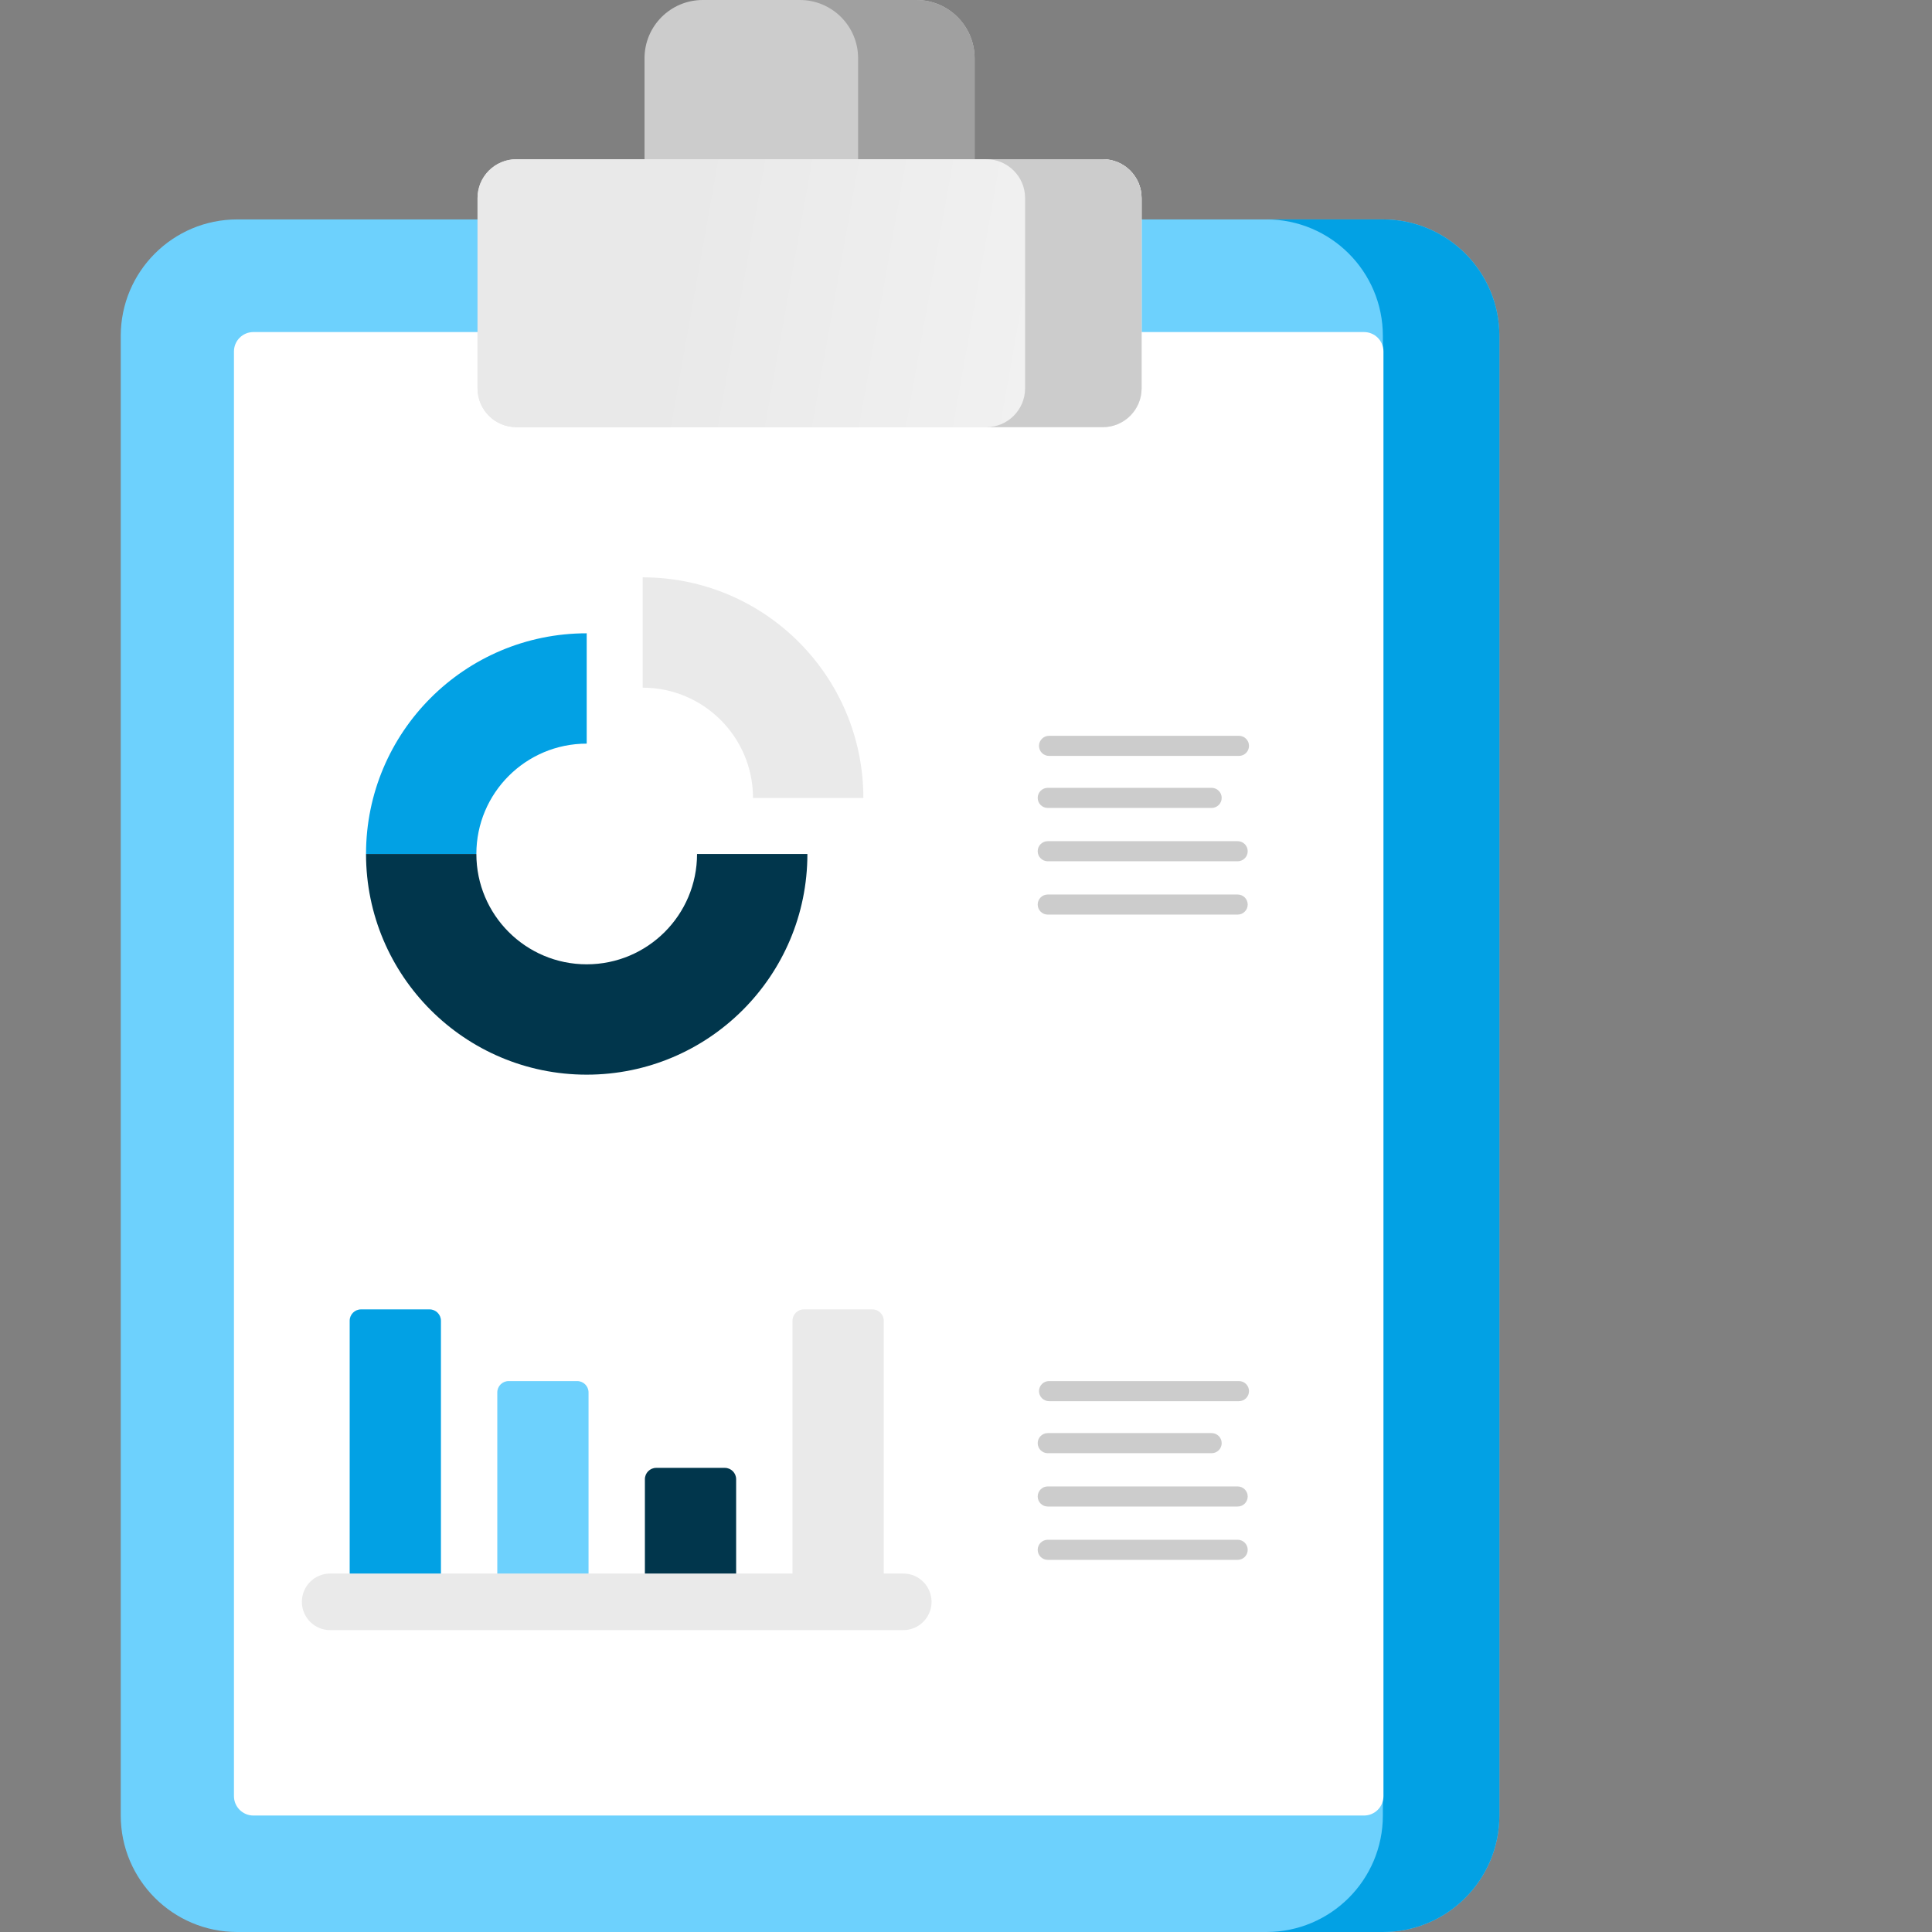 <?xml version="1.0" encoding="UTF-8"?> <svg xmlns="http://www.w3.org/2000/svg" width="512" height="512" viewBox="0 0 512 512" fill="none"><rect x="0" y="0" width="512" height="512" fill="#808080" stroke="none"/> <path d="M397.348 481.125C397.348 498.176 383.523 512 366.473 512H62.875C45.824 512 32 498.176 32 481.125V89.019C32 71.969 45.824 58.148 62.875 58.148H366.473C383.523 58.148 397.348 71.969 397.348 89.019V481.125Z" fill="#6DD1FD"></path> <path d="M397.348 89.019V481.125C397.348 498.18 383.527 512 366.473 512H335.598C352.652 512 366.473 498.18 366.473 481.125V89.019C366.473 71.969 352.652 58.148 335.598 58.148H366.473C383.523 58.148 397.348 71.969 397.348 89.019V89.019Z" fill="#02A1E4"></path> <path d="M366.629 93.144C366.629 90.305 364.324 88 361.48 88H67.148C64.305 88 62 90.305 62 93.144V475.988C62 478.828 64.305 481.133 67.148 481.133H361.484C364.324 481.133 366.629 478.828 366.629 475.988V93.144Z" fill="white"></path> <path d="M258.281 52.484V15.438C258.281 6.91 251.367 0 242.844 0H186.238C177.715 0 170.805 6.91 170.805 15.438V52.484H258.281Z" fill="#CCCCCC"></path> <path d="M258.281 15.438V52.484H227.406V15.438C227.406 6.914 220.5 0 211.969 0H242.844C251.375 0 258.281 6.914 258.281 15.438Z" fill="#A0A0A0"></path> <path d="M136.84 42.195C131.156 42.195 126.551 46.805 126.551 52.484V102.914C126.551 108.598 131.156 113.203 136.84 113.203H292.242C297.926 113.203 302.531 108.598 302.531 102.914V52.484C302.531 46.801 297.926 42.195 292.242 42.195H136.84Z" fill="#E8E8E8"></path> <path d="M136.84 42.195C131.156 42.195 126.551 46.805 126.551 52.484V102.914C126.551 108.598 131.156 113.203 136.84 113.203H292.242C297.926 113.203 302.531 108.598 302.531 102.914V52.484C302.531 46.801 297.926 42.195 292.242 42.195H136.84Z" fill="url(#paint0_linear)"></path> <path d="M302.535 52.484V102.914C302.535 108.594 297.922 113.203 292.242 113.203H261.367C267.051 113.203 271.66 108.594 271.66 102.914V52.484C271.66 46.805 267.051 42.195 261.367 42.195H292.242C297.922 42.195 302.535 46.805 302.535 52.484Z" fill="#CCCCCC"></path> <path d="M97 226.313H126.242C126.242 210.163 139.333 197.07 155.483 197.07V167.83C123.186 167.83 97 194.013 97 226.313Z" fill="#02A1E4"></path> <path d="M170.314 153V182.241C186.464 182.241 199.555 195.332 199.555 211.482H228.798C228.798 179.182 202.613 153 170.314 153Z" fill="#EAEAEA"></path> <path d="M184.724 226.312C184.724 242.461 171.634 255.553 155.484 255.553C139.334 255.553 126.243 242.461 126.243 226.312H97C97 258.611 123.186 284.796 155.483 284.796C187.782 284.796 213.967 258.611 213.967 226.312H184.724Z" fill="#01364C"></path> <path d="M116.851 419.834V350C116.851 348.35 115.501 347 113.851 347H95.669C94.019 347 92.669 348.35 92.669 350V419.834H116.851Z" fill="#02A1E4"></path> <path d="M155.968 419.834V369C155.968 367.35 154.618 366 152.968 366H134.787C133.137 366 131.787 367.35 131.787 369V419.834H155.968V419.834Z" fill="#6DD1FD"></path> <path d="M195.084 419.834V392C195.084 390.35 193.734 389 192.084 389H173.903C172.253 389 170.903 390.35 170.903 392V419.834H195.084V419.834Z" fill="#01364C"></path> <path d="M234.201 419.834V350C234.201 348.35 232.851 347 231.201 347H213.019C211.369 347 210.019 348.35 210.019 350V419.834H234.201Z" fill="#EAEAEA"></path> <path d="M239.371 432H87.5C83.357 432 80 428.642 80 424.5C80 420.357 83.357 417 87.5 417H239.371C243.514 417 246.871 420.357 246.871 424.5C246.871 428.642 243.514 432 239.371 432Z" fill="#EAEAEA"></path> <path d="M328.339 200.323H278.005C276.536 200.323 275.345 199.131 275.345 197.661C275.345 196.192 276.536 195 278.005 195H328.339C329.808 195 331 196.192 331 197.661C331 199.131 329.808 200.323 328.339 200.323Z" fill="#CCCCCC"></path> <path d="M321.1 214.11H277.661C276.192 214.11 275 212.918 275 211.448C275 209.979 276.192 208.787 277.661 208.787H321.1C322.57 208.787 323.761 209.979 323.761 211.448C323.761 212.918 322.57 214.11 321.1 214.11Z" fill="#CCCCCC"></path> <path d="M327.995 228.245H277.661C276.192 228.245 275 227.053 275 225.583C275 224.114 276.192 222.922 277.661 222.922H327.995C329.464 222.922 330.655 224.114 330.655 225.583C330.655 227.053 329.464 228.245 327.995 228.245Z" fill="#CCCCCC"></path> <path d="M327.995 242.377H277.661C276.192 242.377 275 241.186 275 239.715C275 238.246 276.192 237.055 277.661 237.055H327.995C329.464 237.055 330.655 238.246 330.655 239.715C330.655 241.186 329.464 242.377 327.995 242.377Z" fill="#CCCCCC"></path> <path d="M328.339 371.323H278.005C276.536 371.323 275.345 370.131 275.345 368.661C275.345 367.192 276.536 366 278.005 366H328.339C329.808 366 331 367.192 331 368.661C331 370.131 329.808 371.323 328.339 371.323Z" fill="#CCCCCC"></path> <path d="M321.1 385.11H277.661C276.192 385.11 275 383.918 275 382.448C275 380.979 276.192 379.787 277.661 379.787H321.1C322.57 379.787 323.761 380.979 323.761 382.448C323.761 383.918 322.57 385.11 321.1 385.11Z" fill="#CCCCCC"></path> <path d="M327.995 399.245H277.661C276.192 399.245 275 398.053 275 396.583C275 395.114 276.192 393.922 277.661 393.922H327.995C329.464 393.922 330.655 395.114 330.655 396.583C330.655 398.053 329.464 399.245 327.995 399.245Z" fill="#CCCCCC"></path> <path d="M327.995 413.377H277.661C276.192 413.377 275 412.186 275 410.715C275 409.246 276.192 408.055 277.661 408.055H327.995C329.464 408.055 330.655 409.246 330.655 410.715C330.655 412.186 329.464 413.377 327.995 413.377Z" fill="#CCCCCC"></path> <defs> <linearGradient id="paint0_linear" x1="451.533" y1="84.364" x2="185.069" y2="37.07" gradientUnits="userSpaceOnUse"> <stop offset="0.003" stop-color="white"></stop> <stop offset="1" stop-color="#E9E9E9"></stop> </linearGradient> </defs> </svg> 